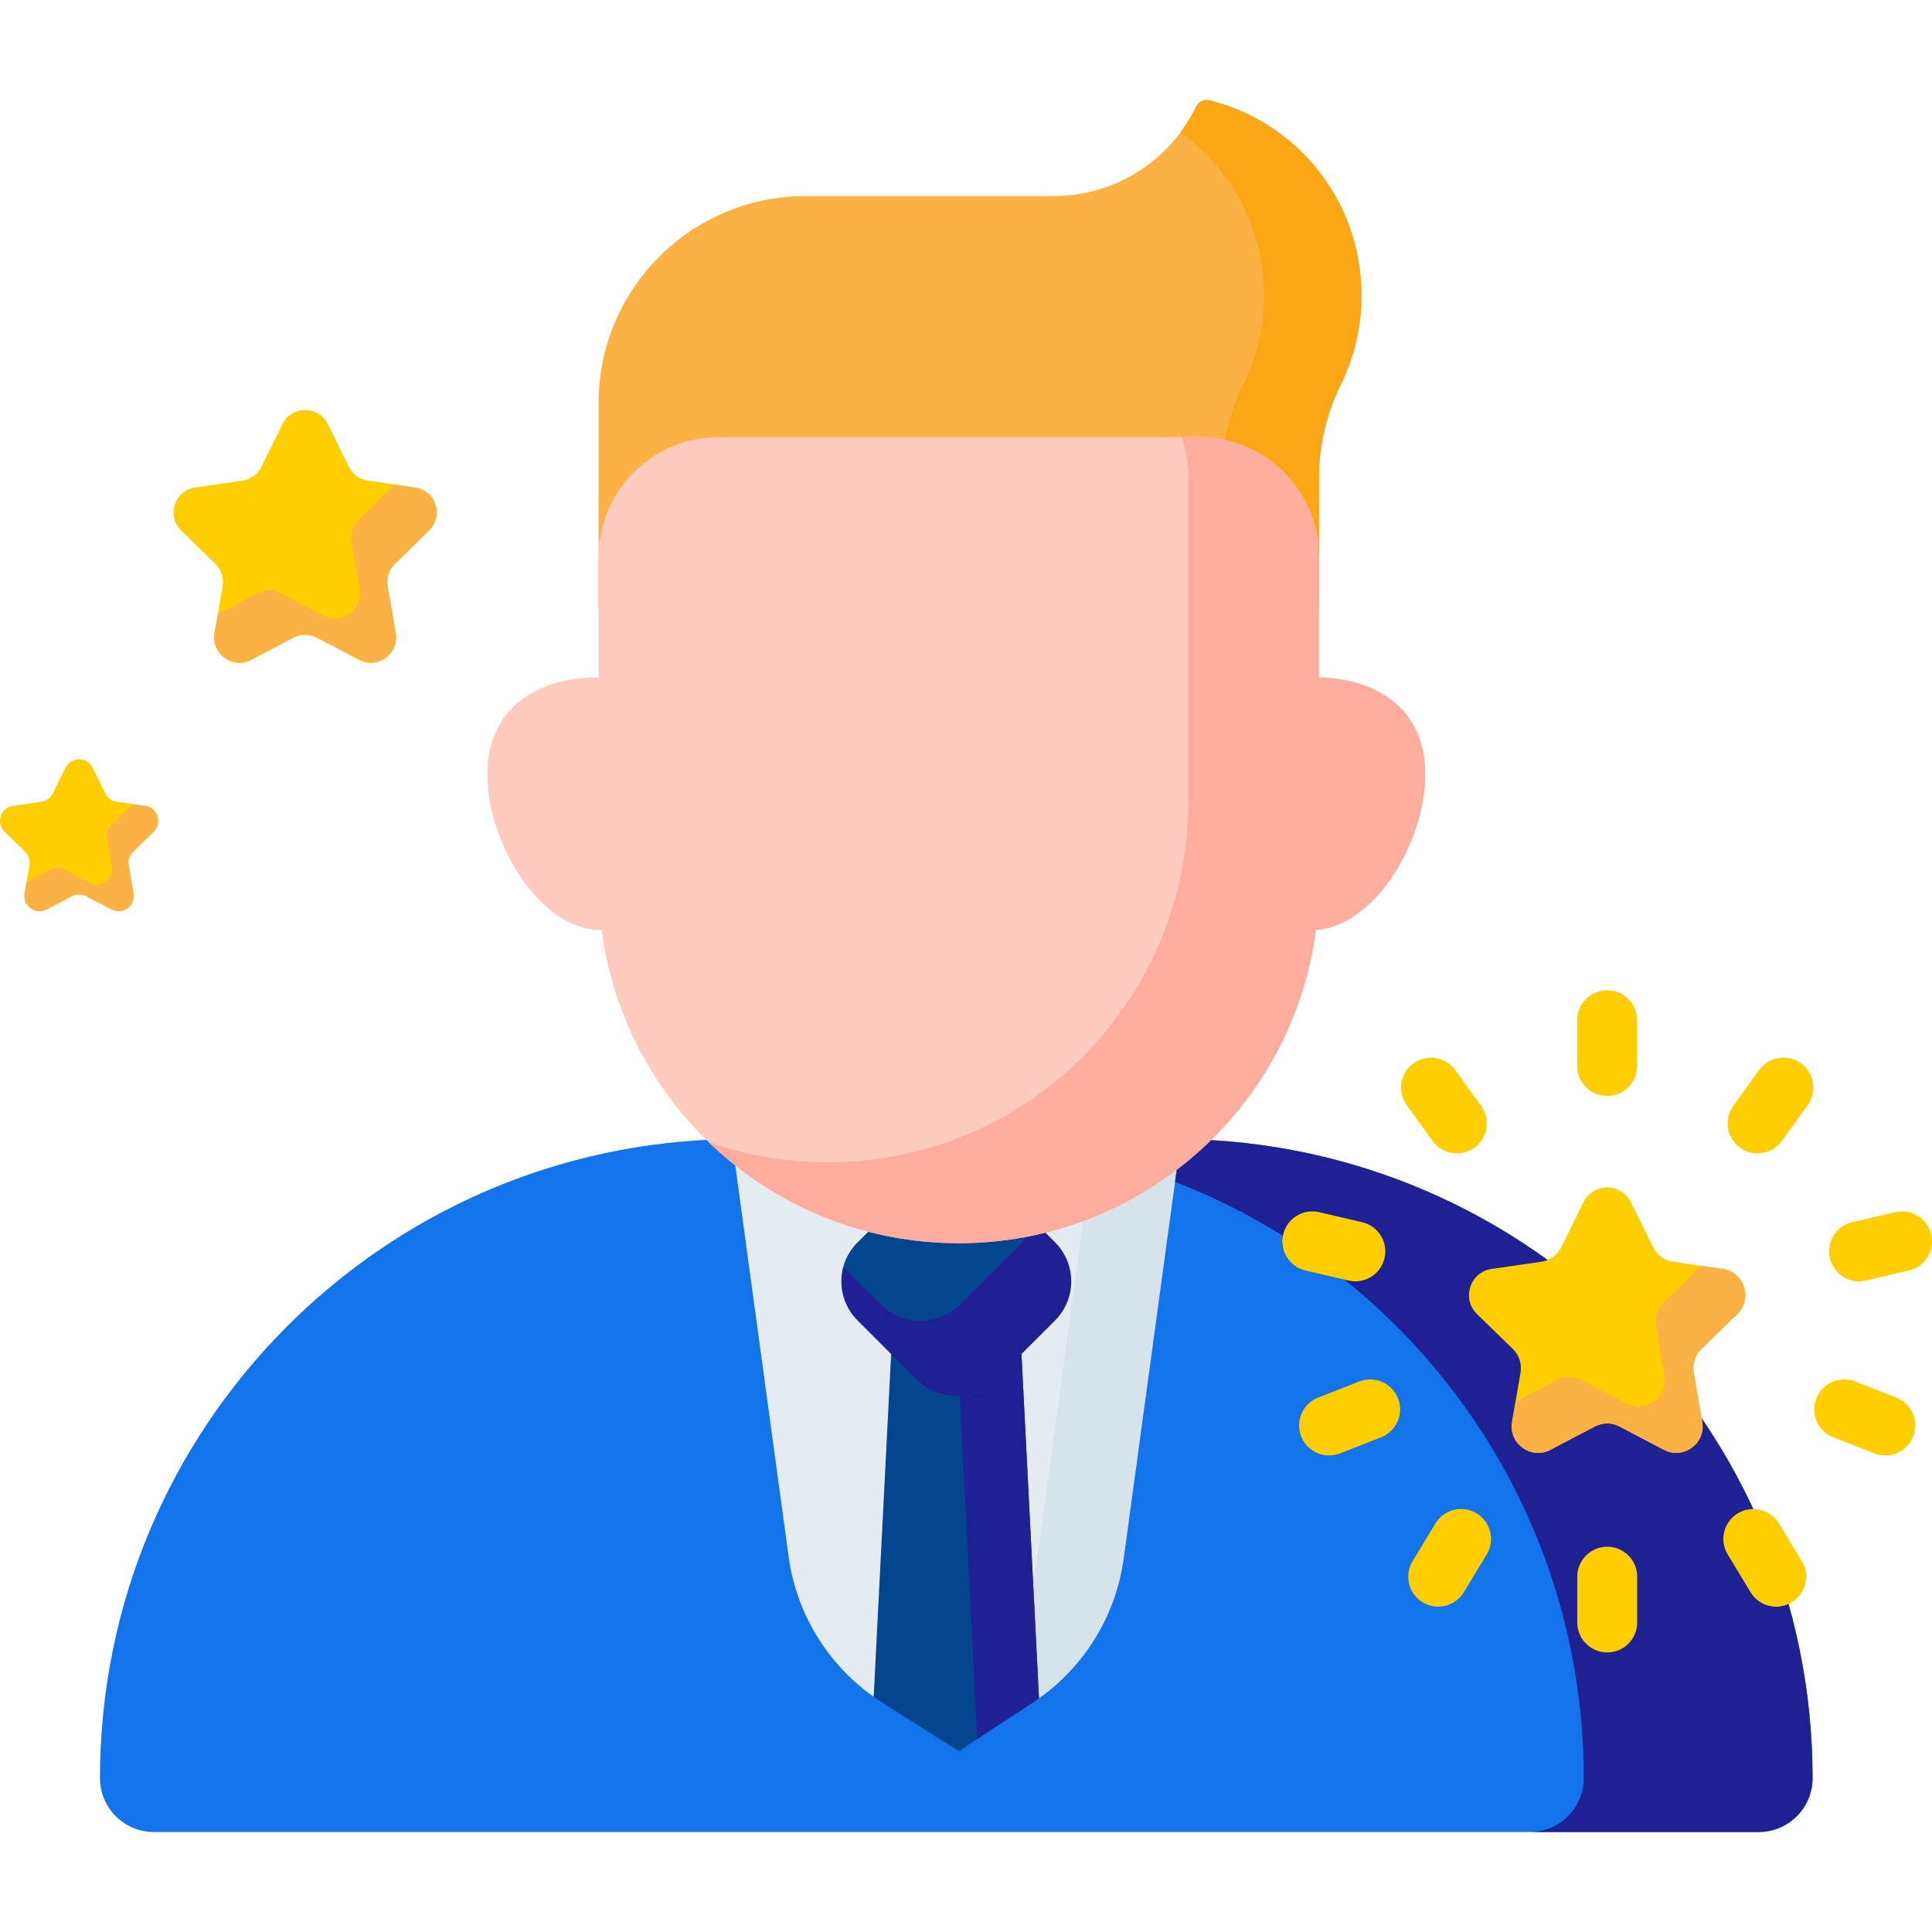 <?xml version="1.0"?>
<svg xmlns="http://www.w3.org/2000/svg" id="Capa_1" enable-background="new 0 0 512 512" height="512px" viewBox="0 0 512 512" width="512px" class=""><g><path d="m192.609 301.847h121.582v163.765h-121.582z" fill="#e5ecf1" data-original="#E5ECF1" class=""/><path d="m310.966 301.847h-20.954l-15.161 111.177c-2.127 15.597-10.9 29.511-24.056 38.154l-19.645 12.905-20.363-12.951c-13.519-8.598-22.566-22.714-24.731-38.589l-14.85-108.9c-81.846 11.95-144.698 82.422-144.698 167.583 0 7.879 6.388 14.267 14.267 14.267h425.303c7.879 0 14.267-6.388 14.267-14.267.001-93.545-75.833-169.379-169.379-169.379z" fill="#d6e4ea" data-original="#D6E4EA" class=""/><path d="m270.25 350.049h-33.646l-6.117 120.151h45.88z" fill="#5a5a5a" data-original="#5A5A5A" class="" style="fill:#04458F" data-old_color="#5a5a5a"/><path d="m270.25 350.049h-16.903l6.117 120.151h16.903z" fill="#444" data-original="#444" class="" data-old_color="#444" style="fill:#202095"/><path d="m86.851 112.378 5.603 11.354c.972 1.97 2.852 3.336 5.026 3.652l12.529 1.821c5.476.796 7.662 7.525 3.7 11.387l-9.066 8.838c-1.573 1.534-2.291 3.743-1.92 5.909l2.14 12.479c.935 5.453-4.789 9.612-9.686 7.037l-11.207-5.892c-1.945-1.022-4.268-1.022-6.213 0l-11.207 5.892c-4.897 2.575-10.621-1.584-9.686-7.037l2.14-12.479c.371-2.166-.347-4.375-1.92-5.909l-9.066-8.838c-3.962-3.862-1.776-10.591 3.7-11.387l12.529-1.821c2.174-.316 4.054-1.682 5.026-3.652l5.603-11.354c2.451-4.962 9.526-4.962 11.975 0z" fill="#fbbe66" data-original="#FBBE66" class="active-path" style="fill:#FFCE00" data-old_color="#fbbe66"/><path d="m113.71 140.591c3.962-3.862 1.776-10.591-3.7-11.387l-5.427-.789c-.134.156-.273.309-.425.457l-9.066 8.838c-1.573 1.534-2.291 3.743-1.92 5.909l2.14 12.479c.935 5.453-4.789 9.612-9.686 7.037l-11.207-5.892c-1.945-1.022-4.268-1.022-6.213 0l-10.472 5.506-.869 5.067c-.935 5.453 4.789 9.612 9.686 7.037l11.207-5.892c1.945-1.022 4.268-1.022 6.213 0l11.207 5.892c4.897 2.575 10.621-1.584 9.686-7.037l-2.14-12.479c-.371-2.165.347-4.375 1.92-5.909z" fill="#fcb143" data-original="#FCB143" class=""/><path d="m24.549 203.469 3.367 6.822c.584 1.184 1.714 2.005 3.02 2.194l7.529 1.094c3.29.478 4.604 4.521 2.223 6.842l-5.448 5.31c-.945.922-1.377 2.249-1.154 3.551l1.286 7.498c.562 3.277-2.877 5.776-5.82 4.229l-6.734-3.54c-1.169-.614-2.565-.614-3.733 0l-6.734 3.54c-2.943 1.547-6.382-.952-5.82-4.229l1.286-7.498c.223-1.301-.208-2.629-1.154-3.551l-5.448-5.31c-2.381-2.321-1.067-6.364 2.223-6.842l7.529-1.094c1.307-.19 2.436-1.01 3.02-2.194l3.367-6.822c1.472-2.981 5.724-2.981 7.195 0z" fill="#fbbe66" data-original="#FBBE66" class="active-path" style="fill:#FFCE00" data-old_color="#fbbe66"/><path d="m40.688 220.422c2.381-2.321 1.067-6.364-2.223-6.842l-3.261-.474c-.08.094-.164.186-.255.274l-5.448 5.31c-.945.922-1.377 2.249-1.154 3.551l1.286 7.498c.562 3.277-2.877 5.776-5.82 4.229l-6.734-3.54c-1.169-.614-2.565-.614-3.733 0l-6.293 3.308-.522 3.045c-.562 3.277 2.877 5.776 5.82 4.229l6.734-3.54c1.169-.614 2.565-.614 3.733 0l6.734 3.54c2.943 1.547 6.382-.952 5.82-4.229l-1.286-7.498c-.223-1.301.208-2.629 1.154-3.551z" fill="#fcb143" data-original="#FCB143" class=""/><path d="m243.155 365.789-15.941-15.941c-5.673-5.673-5.673-14.871 0-20.544l15.941-15.941c5.673-5.673 14.871-5.673 20.544 0l15.941 15.941c5.673 5.673 5.673 14.871 0 20.544l-15.941 15.941c-5.673 5.673-14.871 5.673-20.544 0z" fill="#5a5a5a" data-original="#5A5A5A" class="" style="fill:#04458F" data-old_color="#5a5a5a"/><path d="m279.44 329.103-5.651-5.652c-.643 2.461-1.913 4.791-3.841 6.72l-15.54 15.539c-5.784 5.784-15.162 5.784-20.946 0l-9.888-9.888c-1.285 4.921-.015 10.37 3.841 14.226l15.54 15.54c5.784 5.784 15.162 5.784 20.946 0l15.54-15.54c5.782-5.783 5.782-15.161-.001-20.945z" fill="#444" data-original="#444" class="" data-old_color="#444" style="fill:#202095"/><path d="m312.949 301.872-15.157 111.152c-2.127 15.597-10.9 29.511-24.056 38.154l-19.645 12.905-20.363-12.951c-13.519-8.598-22.566-22.714-24.731-38.589l-15.091-110.671c-92.631 1.064-167.397 76.472-167.397 169.354 0 7.879 6.388 14.267 14.267 14.267h425.303c7.879 0 14.267-6.388 14.267-14.267 0-92.882-74.767-168.289-167.397-169.354z" fill="#586b76" data-original="#586B76" class="" style="fill:#1273EB" data-old_color="#586b76"/><path d="m312.949 301.872-1.547 11.347c63.36 24.504 108.302 85.999 108.302 158.007 0 7.879-6.388 14.267-14.267 14.267h60.642c7.879 0 14.267-6.388 14.267-14.267 0-92.882-74.767-168.289-167.397-169.354z" fill="#465961" data-original="#465961" class="" style="fill:#202095" data-old_color="#465961"/><path d="m320.514 26.597c-1.402-.348-2.862.327-3.491 1.628-6.802 14.052-21.193 23.746-37.853 23.746h-65.698c-30.283.001-54.832 24.551-54.832 54.834v54.809h190.902v-35.193c0-8.553 2.071-16.951 5.839-24.63 3.471-7.074 5.424-15.028 5.424-23.44 0-25.085-17.021-45.971-40.291-51.754z" fill="#fcb143" data-original="#FCB143" class=""/><path d="m320.514 26.597c-1.402-.348-2.862.327-3.491 1.628-1.165 2.406-2.567 4.673-4.15 6.797 13.428 9.661 22.104 25.423 22.104 43.329 0 8.413-1.952 16.366-5.424 23.44-3.768 7.679-5.839 16.077-5.839 24.63v35.193h25.829v-35.193c0-8.553 2.071-16.951 5.839-24.63 3.471-7.074 5.424-15.028 5.424-23.44-.001-25.085-17.022-45.971-40.292-51.754z" fill="#fba615" data-original="#FBA615"/><path d="m351.346 179.583c-.617-.046-1.215-.057-1.804-.054v-31.914c0-17.554-14.23-31.784-31.784-31.784h-127.334c-17.554 0-31.784 14.23-31.784 31.784v31.962c-1.003-.069-2.043-.074-3.132.006-15.566 1.146-27.604 9.957-26.244 28.425 1.331 18.079 15.01 38.696 30.188 38.482 6.115 46.818 46.153 82.97 94.639 82.97 48.498 0 88.544-36.17 94.644-83.005 14.638-.961 27.563-20.899 28.855-38.446 1.36-18.469-10.678-27.28-26.244-28.426z" fill="#ffcbbe" data-original="#FFCBBE" class="" style="fill:#FFCBBE"/><circle cx="213.584" cy="201.233" fill="#a64c31" r="12.819" data-original="#A64C31" class="" style="fill:#FFCBBE" data-old_color="#a64c31"/><circle cx="294.582" cy="201.233" fill="#a64c31" r="12.819" data-original="#A64C31" class="" style="fill:#FFCBBE" data-old_color="#a64c31"/><path d="m284.581 248.664c2.441 0 3.896 2.717 2.554 4.755-7.246 11.013-19.717 18.284-33.886 18.284s-26.639-7.271-33.886-18.284c-1.341-2.039.113-4.755 2.554-4.755z" fill="#fff" data-original="#FFF" class="" data-old_color="#fff" style="fill:#FFCBBE"/><path d="m432.199 318.612 5.884 11.922c1.021 2.069 2.995 3.503 5.278 3.835l13.157 1.912c5.75.835 8.046 7.901 3.885 11.957l-9.52 9.28c-1.652 1.61-2.406 3.931-2.016 6.205l2.247 13.104c.982 5.727-5.028 10.093-10.171 7.39l-11.768-6.187c-2.042-1.074-4.482-1.074-6.524 0l-11.768 6.187c-5.143 2.704-11.153-1.663-10.171-7.39l2.247-13.104c.39-2.274-.364-4.594-2.016-6.205l-9.52-9.28c-4.161-4.056-1.865-11.121 3.885-11.957l13.157-1.912c2.283-.332 4.257-1.766 5.278-3.835l5.884-11.922c2.571-5.21 10.001-5.21 12.572 0z" fill="#fbbe66" data-original="#FBBE66" class="active-path" style="fill:#FFCE00" data-old_color="#fbbe66"/><path d="m460.403 348.238c4.161-4.056 1.865-11.121-3.885-11.957l-5.698-.828c-.141.164-.287.324-.446.48l-9.52 9.28c-1.652 1.61-2.406 3.931-2.016 6.205l2.247 13.104c.982 5.727-5.028 10.093-10.171 7.39l-11.768-6.187c-2.042-1.074-4.482-1.074-6.524 0l-10.997 5.781-.913 5.321c-.982 5.726 5.028 10.093 10.171 7.39l11.768-6.187c2.042-1.074 4.482-1.074 6.524 0l11.768 6.187c5.143 2.704 11.153-1.663 10.171-7.39l-2.247-13.104c-.39-2.274.364-4.594 2.016-6.205z" fill="#fcb143" data-original="#FCB143" class=""/><g fill="#fbbe66"><path d="m492.659 339.567c-3.607 0-6.871-2.475-7.724-6.139-.994-4.27 1.66-8.537 5.93-9.532l11.395-2.654c4.273-.992 8.537 1.661 9.532 5.931.994 4.27-1.66 8.537-5.93 9.532l-11.395 2.654c-.606.14-1.212.208-1.808.208z" data-original="#FBBE66" class="active-path" style="fill:#FFCE00" data-old_color="#FBBE66"/><path d="m470.715 425.781c-2.685 0-5.304-1.362-6.797-3.826l-6.062-10.006c-2.272-3.749-1.073-8.63 2.676-10.902 3.75-2.268 8.631-1.072 10.902 2.677l6.062 10.006c2.272 3.749 1.073 8.63-2.676 10.902-1.286.778-2.704 1.149-4.105 1.149z" data-original="#FBBE66" class="active-path" style="fill:#FFCE00" data-old_color="#FBBE66"/><path d="m465.77 305.654c-1.608 0-3.231-.488-4.635-1.5-3.557-2.564-4.361-7.525-1.797-11.081l6.842-9.49c2.563-3.557 7.524-4.361 11.081-1.797s4.361 7.525 1.797 11.081l-6.842 9.49c-1.552 2.151-3.982 3.297-6.446 3.297z" data-original="#FBBE66" class="active-path" style="fill:#FFCE00" data-old_color="#FBBE66"/><path d="m499.627 385.713c-.963 0-1.943-.177-2.894-.549l-10.893-4.269c-4.082-1.6-6.094-6.206-4.494-10.287 1.599-4.082 6.206-6.093 10.287-4.495l10.893 4.269c4.082 1.6 6.094 6.206 4.494 10.287-1.227 3.131-4.222 5.044-7.393 5.044z" data-original="#FBBE66" class="active-path" style="fill:#FFCE00" data-old_color="#FBBE66"/><path d="m425.913 290.439c-4.384 0-7.938-3.553-7.938-7.938v-12.134c0-4.384 3.554-7.938 7.938-7.938s7.938 3.553 7.938 7.938v12.134c0 4.385-3.554 7.938-7.938 7.938z" data-original="#FBBE66" class="active-path" style="fill:#FFCE00" data-old_color="#FBBE66"/><path d="m359.186 339.567c-.596 0-1.202-.068-1.808-.209l-11.395-2.654c-4.27-.994-6.924-5.262-5.93-9.532s5.257-6.923 9.532-5.931l11.395 2.654c4.27.994 6.924 5.262 5.93 9.532-.854 3.665-4.118 6.14-7.724 6.14z" data-original="#FBBE66" class="active-path" style="fill:#FFCE00" data-old_color="#FBBE66"/><path d="m381.13 425.781c-1.401 0-2.82-.371-4.105-1.149-3.749-2.272-4.948-7.153-2.676-10.902l6.062-10.006c2.271-3.75 7.153-4.946 10.902-2.677 3.749 2.272 4.948 7.153 2.676 10.902l-6.062 10.006c-1.493 2.464-4.112 3.826-6.797 3.826z" data-original="#FBBE66" class="active-path" style="fill:#FFCE00" data-old_color="#FBBE66"/><path d="m386.075 305.654c-2.465 0-4.894-1.145-6.446-3.297l-6.842-9.49c-2.564-3.555-1.759-8.517 1.797-11.081 3.557-2.562 8.518-1.758 11.081 1.797l6.842 9.49c2.564 3.555 1.759 8.517-1.797 11.081-1.404 1.012-3.027 1.5-4.635 1.5z" data-original="#FBBE66" class="active-path" style="fill:#FFCE00" data-old_color="#FBBE66"/><path d="m352.217 385.713c-3.171 0-6.166-1.913-7.393-5.044-1.599-4.082.413-8.687 4.494-10.287l10.893-4.269c4.082-1.598 8.687.413 10.287 4.495 1.599 4.082-.413 8.687-4.494 10.287l-10.893 4.269c-.95.372-1.93.549-2.894.549z" data-original="#FBBE66" class="active-path" style="fill:#FFCE00" data-old_color="#FBBE66"/><path d="m425.932 437.914c-4.384 0-7.938-3.553-7.938-7.938v-12.134c0-4.384 3.554-7.938 7.938-7.938s7.938 3.553 7.938 7.938v12.134c-.001 4.385-3.554 7.938-7.938 7.938z" data-original="#FBBE66" class="active-path" style="fill:#FFCE00" data-old_color="#FBBE66"/></g><path d="m351.346 179.583c-.617-.046-1.215-.057-1.804-.054v-31.914c0-17.554-14.23-31.784-31.784-31.784h-4.621c1.123 3.252 1.74 6.739 1.74 10.372v86.393c0 52.716-42.735 95.451-95.451 95.451-11.087 0-21.729-1.897-31.628-5.372 17.17 16.58 40.539 26.784 66.293 26.784 48.498 0 88.544-36.17 94.644-83.005 14.638-.961 27.563-20.899 28.855-38.446 1.36-18.468-10.678-27.279-26.244-28.425z" fill="#fdad9d" data-original="#FDAD9D" class=""/></g> </svg>
